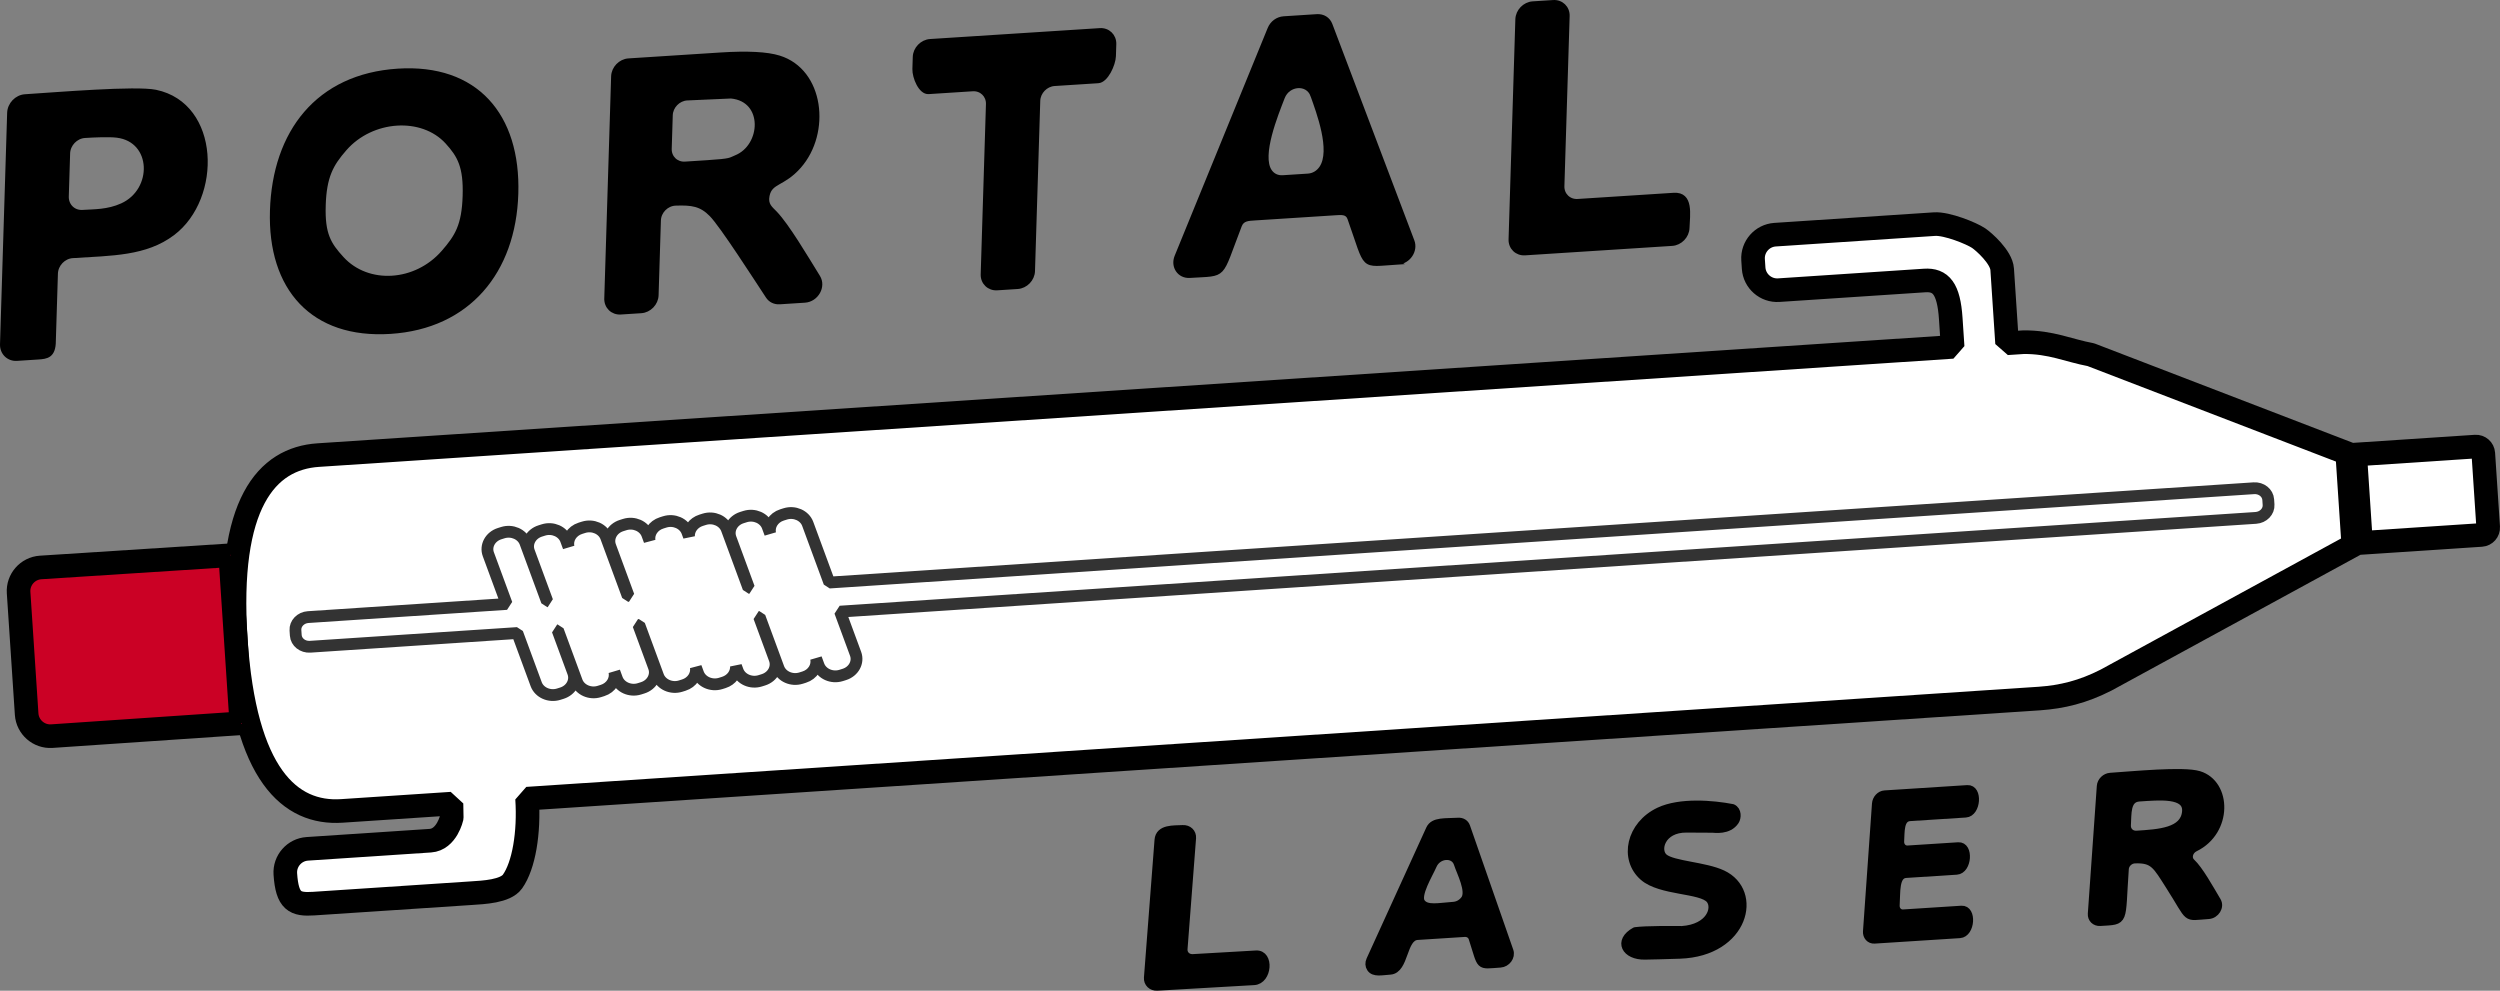 <?xml version="1.0" encoding="UTF-8"?>
<!DOCTYPE svg PUBLIC "-//W3C//DTD SVG 1.1//EN" "http://www.w3.org/Graphics/SVG/1.1/DTD/svg11.dtd">
<!-- Creator: CorelDRAW -->
<svg xmlns="http://www.w3.org/2000/svg" xml:space="preserve" width="158.833mm" height="62.943mm" version="1.1" style="shape-rendering:geometricPrecision; text-rendering:geometricPrecision; image-rendering:optimizeQuality; fill-rule:evenodd; clip-rule:evenodd"
viewBox="0 0 2842.61 1126.48"
 xmlns:xlink="http://www.w3.org/1999/xlink"
 xmlns:xodm="http://www.corel.com/coreldraw/odm/2003">
 <rect x="0" y="0" width="2842.61" height="1126.48" fill="#808080" stroke="none"/>
 <defs>
  <style type="text/css">
   <![CDATA[
    .str4 {stroke:black;stroke-width:3.58;stroke-miterlimit:22.926}
    .str3 {stroke:black;stroke-width:35.79;stroke-linejoin:bevel;stroke-miterlimit:22.926}
    .str2 {stroke:#333333;stroke-width:13.42;stroke-linejoin:bevel;stroke-miterlimit:22.926}
    .str5 {stroke:black;stroke-width:8.95;stroke-linejoin:bevel;stroke-miterlimit:22.926}
    .str0 {stroke:black;stroke-width:26.85;stroke-linejoin:bevel;stroke-miterlimit:22.926}
    .str1 {stroke:#CC0033;stroke-width:1.36;stroke-linejoin:bevel;stroke-miterlimit:22.926}
    .fil1 {fill:none}
    .fil4 {fill:black}
    .fil3 {fill:black}
    .fil2 {fill:#CB0125}
    .fil0 {fill:white}
   ]]>
  </style>
 </defs>
 <g id="Слой_x0020_1">
  <path class="fil0 str0" d="M268.08 726.85c10.2,154.07 61.63,199.11 120.58,195.2 0,0 124.7,-8.26 124.7,-8.26 0,0 0.28,15.84 0.28,15.84 0,0 -5.48,25.01 -24.4,26.27 0,0 -139.79,9.26 -139.79,9.26 -14.76,0.98 -26,13.81 -25.02,28.57 2.08,31.48 11.12,35.12 32.3,33.72 0,0 179.2,-11.86 179.2,-11.86 13.84,-0.92 38.78,-1.96 46.79,-13.21 12.9,-18.11 19.16,-55.49 16.6,-94.26 0,0 1719.38,-113.84 1719.38,-113.84 26.13,-1.84 49.58,-7.52 76.14,-21.06 0,0 285.3,-155.6 285.3,-155.6 0,0 141.25,-9.35 141.25,-9.35 4.58,-0.3 8.08,-4.3 7.78,-8.88 0,0 -5.55,-83.81 -5.55,-83.81 -0.3,-4.58 -4.3,-8.09 -8.88,-7.78 0,0 -141.25,9.35 -141.25,9.35 -98.69,-37.95 -197.38,-75.89 -296.08,-113.84 -25.51,-4.74 -45.3,-14.49 -76.52,-14.22 0,0 -18.76,1.24 -18.76,1.24 0,0 -5.57,-84.18 -5.57,-84.18 -0.92,-13.85 -20.89,-31.44 -26.79,-35.41 -8.04,-5.42 -36.07,-16.83 -50.21,-15.89 0,0 -181.21,12 -181.21,12 -14.76,0.98 -26,13.81 -25.02,28.57 0,0 0.63,9.49 0.63,9.49 0.98,14.76 13.81,26 28.57,25.02 0,0 165.78,-10.98 165.78,-10.98 18.57,-1.23 27.53,9.25 29.78,43.23 0,0 2.14,32.25 2.14,32.25 0,0 -1858.34,123.04 -1858.34,123.04 -58.95,3.9 -103.99,55.33 -93.79,209.4z"/>
  <path class="fil1 str1" d="M261.76 631.35c0,0 -215.59,13.88 -215.59,13.88 -14.74,0.98 -26,13.83 -25.02,28.57 0,0 9.15,138.2 9.15,138.2 0.98,14.74 13.83,26 28.57,25.02 0,0 215.54,-14.66 215.54,-14.66 0,0 -12.65,-191.01 -12.65,-191.01z"/>
  <path class="fil1 str1" d="M274.41 822.36c0,0 -12.65,-191.01 -12.65,-191.01 0,0 12.65,191.01 12.65,191.01z"/>
  <g>
   <path class="fil2" d="M261.76 631.35c0,0 -215.59,13.88 -215.59,13.88 -14.74,0.98 -26,13.83 -25.02,28.57 0,0 9.15,138.2 9.15,138.2 0.98,14.74 13.83,26 28.57,25.02 0,0 215.54,-14.66 215.54,-14.66l-12.65 -191.01zm12.65 191.01c0,0 -12.65,-191.01 -12.65,-191.01 0,0 12.65,191.01 12.65,191.01z"/>
   <path id="_1" class="fil1 str0" d="M261.76 631.35c0,0 -215.59,13.88 -215.59,13.88 -14.74,0.98 -26,13.83 -25.02,28.57 0,0 9.15,138.2 9.15,138.2 0.98,14.74 13.83,26 28.57,25.02 0,0 215.54,-14.66 215.54,-14.66m0 0c0,0 -12.65,-191.01 -12.65,-191.01 0,0 12.65,191.01 12.65,191.01z"/>
  </g>
  <path class="fil1 str2" d="M350.45 701.66c0,0 225.64,-14.94 225.64,-14.94 0,0 -20.83,-56.52 -20.83,-56.52 -3.52,-9.56 2.24,-20.09 12.8,-23.41 0,0 3.62,-1.14 3.62,-1.14 10.56,-3.32 22.09,1.78 25.61,11.33 0,0 24.58,66.71 24.58,66.71 0,0 0.45,-0.03 0.45,-0.03 0,0 -20.83,-56.52 -20.83,-56.52 -3.52,-9.56 2.24,-20.09 12.8,-23.41 0,0 3.62,-1.14 3.62,-1.14 10.56,-3.32 22.08,1.78 25.61,11.33 0,0 3,8.14 3,8.14 -2.06,-8.97 3.6,-18.27 13.41,-21.36 0,0 3.62,-1.14 3.62,-1.14 10.56,-3.32 22.09,1.78 25.61,11.33 0,0 24.58,66.71 24.58,66.71 0,0 1.01,-0.07 1.01,-0.07 0,0 -20.83,-56.52 -20.83,-56.52 -3.52,-9.56 2.24,-20.09 12.8,-23.41 0,0 3.62,-1.14 3.62,-1.14 10.56,-3.32 22.08,1.78 25.61,11.33 0,0 2.64,7.16 2.64,7.16 -1.44,-8.65 4.16,-17.39 13.61,-20.36 0,0 3.62,-1.14 3.62,-1.14 10.56,-3.32 22.09,1.78 25.61,11.33 0,0 1.96,5.3 1.96,5.3 -0.4,-8.01 5.05,-15.72 13.81,-18.48 0,0 3.62,-1.14 3.62,-1.14 10.56,-3.32 22.08,1.78 25.61,11.33 0,0 24.58,66.71 24.58,66.71 0,0 0.6,-0.04 0.6,-0.04 0,0 -20.83,-56.52 -20.83,-56.52 -3.52,-9.56 2.24,-20.09 12.8,-23.41 0,0 3.62,-1.14 3.62,-1.14 10.56,-3.32 22.09,1.78 25.61,11.33 0,0 2.95,8.02 2.95,8.02 -1.98,-8.93 3.68,-18.16 13.44,-21.23 0,0 3.62,-1.14 3.62,-1.14 10.56,-3.32 22.08,1.78 25.61,11.33 0,0 24.58,66.71 24.58,66.71 0,0 1619.76,-107.24 1619.76,-107.24 8.47,-0.56 15.81,5.27 16.32,12.96 0,0 0.38,5.76 0.38,5.76 0.51,7.69 -6,14.44 -14.47,15 0,0 -1609.81,106.58 -1609.81,106.58 0,0 17.69,48.01 17.69,48.01 3.52,9.56 -2.24,20.09 -12.8,23.41 0,0 -3.62,1.14 -3.62,1.14 -10.56,3.32 -22.08,-1.78 -25.61,-11.33 0,0 -2.95,-8.02 -2.95,-8.02 1.98,8.93 -3.68,18.16 -13.44,21.23 0,0 -3.62,1.14 -3.62,1.14 -10.56,3.32 -22.08,-1.78 -25.61,-11.33 0,0 -21.45,-58.2 -21.45,-58.2 0,0 -0.6,0.04 -0.6,0.04 0,0 17.69,48.01 17.69,48.01 3.52,9.56 -2.24,20.09 -12.8,23.41 0,0 -3.63,1.14 -3.63,1.14 -10.56,3.32 -22.08,-1.78 -25.61,-11.33 0,0 -1.95,-5.3 -1.95,-5.3 0.4,8.01 -5.05,15.72 -13.81,18.48 0,0 -3.62,1.14 -3.62,1.14 -10.56,3.32 -22.08,-1.78 -25.61,-11.33 0,0 -2.64,-7.16 -2.64,-7.16 1.44,8.65 -4.16,17.39 -13.61,20.36 0,0 -3.62,1.14 -3.62,1.14 -10.56,3.32 -22.08,-1.78 -25.61,-11.33 0,0 -21.45,-58.2 -21.45,-58.2 0,0 -1.02,0.07 -1.02,0.07 0,0 17.69,48.01 17.69,48.01 3.52,9.56 -2.24,20.09 -12.8,23.41 0,0 -3.62,1.14 -3.62,1.14 -10.56,3.32 -22.08,-1.78 -25.61,-11.33 0,0 -3,-8.14 -3,-8.14 2.06,8.96 -3.6,18.27 -13.41,21.36 0,0 -3.62,1.14 -3.62,1.14 -10.56,3.32 -22.08,-1.78 -25.61,-11.33 0,0 -21.45,-58.2 -21.45,-58.2 0,0 -0.45,0.03 -0.45,0.03 0,0 17.69,48.01 17.69,48.01 3.52,9.56 -2.24,20.09 -12.8,23.41 0,0 -3.62,1.14 -3.62,1.14 -10.56,3.32 -22.08,-1.78 -25.61,-11.33 0,0 -21.45,-58.2 -21.45,-58.2 0,0 -235.59,15.6 -235.59,15.6 -8.47,0.56 -15.81,-5.27 -16.32,-12.96 0,0 -0.38,-5.76 -0.38,-5.76 -0.51,-7.69 6,-14.44 14.47,-15z"/>
  <path class="fil1 str3" d="M2673.48 517.13c0,0 6.65,100.48 6.65,100.48"/>
  <path class="fil3 str4" d="M1717.09 272.17c0,0 7.72,-250.24 7.72,-250.24 0.3,-9.63 8.39,-17.99 18,-18.61 0,0 23.24,-1.49 23.24,-1.49 9.62,-0.62 17.22,6.74 16.92,16.37 0,0 -5.97,193.44 -5.97,193.44 -0.3,9.63 7.31,16.98 16.93,16.37 0,0 109.08,-7.01 109.08,-7.01 21.33,-1.37 16.7,23.48 16.25,38.19 -0.3,9.63 -8.39,17.99 -18.01,18.61 0,0 -167.24,10.75 -167.24,10.75 -9.62,0.62 -17.22,-6.73 -16.93,-16.36z"/>
  <path class="fil3 str4" d="M1491.83 108.71c-5.23,-14.83 -26.74,-13.34 -32.76,2.26 -7.45,19.3 -26.67,66.12 -14.51,83.51 3.22,4.61 8.2,6.92 14.08,6.54 0,0 28.52,-1.83 28.52,-1.83 5.91,-0.38 11.07,-3.37 14.59,-8.45 13.42,-19.4 -3.38,-63.49 -9.91,-82.03zm97.74 190.31c-43.67,2.81 -34.7,8.35 -55.69,-50.51 -2.41,-6.76 -8.73,-5.97 -16.13,-5.49 0,0 -90.92,5.84 -90.92,5.84 -7.48,0.48 -13.84,0.6 -16.62,7.8 -23.61,61.14 -14.76,54.83 -57.34,57.57 -12.4,0.8 -20.34,-11.04 -15.55,-22.77 0,0 105.75,-258.95 105.75,-258.95 2.87,-7.03 9.27,-11.73 16.62,-12.21 0,0 37.67,-2.42 37.67,-2.42 7.29,-0.47 13.37,3.34 15.87,9.94 0,0 93.27,246.16 93.27,246.16 4.24,11.18 -4.48,24.23 -16.95,25.03z"/>
  <path class="fil3 str4" d="M1116.88 311.95c0,0 5.98,-193.59 5.98,-193.59 0.3,-9.63 -7.31,-16.98 -16.93,-16.36 0,0 -50.11,3.22 -50.11,3.22 -9.62,0.62 -16.9,-17.19 -16.6,-26.82 0,0 0.42,-13.63 0.42,-13.63 0.3,-9.63 8.38,-17.99 18,-18.61 0,0 192.92,-12.4 192.92,-12.4 9.62,-0.62 17.22,6.73 16.93,16.37 0,0 -0.42,13.63 -0.42,13.63 -0.3,9.63 -8.71,28.45 -18.33,29.07 0,0 -49.71,3.19 -49.71,3.19 -9.62,0.62 -17.71,8.98 -18,18.61 0,0 -5.98,193.59 -5.98,193.59 -0.3,9.63 -8.38,17.99 -18,18.61 0,0 -23.24,1.49 -23.24,1.49 -9.62,0.62 -17.22,-6.73 -16.93,-16.37z"/>
  <path class="fil3 str4" d="M778.91 185.54c0,0 25.46,-1.64 25.46,-1.64 27.81,-1.79 25.05,-2.8 32.07,-5.6 30.71,-12.25 33.76,-64.46 -5.3,-68.09l-49.97 2.21c-9.62,0.62 -17.71,8.98 -18,18.61 0,0 -1.18,38.13 -1.18,38.13 -0.3,9.63 7.31,16.99 16.92,16.37zm-90.04 153.91c0,0 7.8,-252.65 7.8,-252.65 0.3,-9.63 8.39,-17.99 18.01,-18.61 0,0 104.68,-6.73 104.68,-6.73 30.69,-1.97 52.94,-0.8 66.68,3.47 49.32,15.25 57.16,85.93 23.18,124.6 -18.58,21.15 -32.73,16.89 -36,33.01 -2.09,10.29 3.62,14.01 8.7,19.33 13.86,14.52 34.61,49.73 48.87,72.79 6.93,11.21 -1.88,26.83 -15.63,27.72 0,0 -28.44,1.83 -28.44,1.83 -6.03,0.39 -11.13,-2.07 -14.31,-6.89 -13.72,-20.8 -52.03,-80.56 -64.09,-92.85 -11.46,-11.68 -21.66,-13.1 -40.14,-12.44 -9.89,0.36 -18.19,8.72 -18.5,18.64 0,0 -2.63,85.06 -2.63,85.06 -0.3,9.63 -8.38,17.99 -18,18.61 0,0 -23.24,1.49 -23.24,1.49 -9.62,0.62 -17.22,-6.73 -16.93,-16.37z"/>
  <path class="fil3 str4" d="M368.56 233.77c-1.01,32.6 6.17,43.86 20.71,59.75 29.14,31.84 83.23,28.59 114.38,-7.15 15.39,-17.66 23.15,-30.22 24.18,-63.63 1.02,-33.01 -5.84,-45.46 -19.81,-60.77 -28.35,-31.06 -85.11,-27.21 -115.54,7.69 -15.17,17.4 -22.91,30.97 -23.93,64.11zm-59.83 5.78c2.76,-89.3 52.06,-153.83 143.65,-159.71 89.07,-5.73 137.95,50.68 135.18,140.46 -2.75,89.05 -54.94,151.87 -143.58,157.57 -88.84,5.71 -137.99,-49.53 -135.25,-138.31z"/>
  <path class="fil3 str4" d="M77.94 174.48c0,0 -1.51,48.93 -1.51,48.93 -0.31,10.03 7.52,17.7 17.42,17.06 12.91,-0.83 28.57,-0.25 44.75,-7.61 36.98,-16.83 35.97,-72.95 -5.63,-78.08 -8.88,-1.1 -25.84,-0.36 -36.49,0.33 -9.91,0.64 -18.24,9.34 -18.55,19.37zm-76.14 217.01c0,0 8.12,-263.17 8.12,-263.17 0.31,-10.03 8.64,-18.74 18.55,-19.37 36.59,-2.35 125.96,-9.79 148.59,-5.1 71.6,14.85 73.83,121.3 19.74,162.09 -30.97,23.35 -69.23,22.89 -114.18,25.78 -9.91,0.64 -18.24,9.34 -18.55,19.37 0,0 -2.36,76.54 -2.36,76.54 0,17.81 -8.64,18.74 -18.55,19.37 0,0 -23.93,1.54 -23.93,1.54 -9.91,0.64 -17.74,-7.03 -17.43,-17.06z"/>
  <path class="fil4 str5" d="M1305.18 1111.7c0,0 12.04,-156.59 12.04,-156.59 1.04,-13.56 17.72,-11.91 27.63,-12.49 6.33,-0.37 11.12,4.25 10.65,10.28 0,0 -9.7,126.17 -9.7,126.17 -0.46,6.03 4.32,10.65 10.65,10.28 0,0 71.79,-4.14 71.79,-4.14 15.95,-0.92 13.61,29.5 -2.34,30.42 0,0 -110.07,6.35 -110.07,6.35 -6.32,0.37 -11.11,-4.25 -10.65,-10.28z"/>
  <path class="fil4 str5" d="M1705.89 1095.71c-25.71,1.65 -20.55,4.83 -31.56,-28.97 -1.27,-3.88 -4.8,-6.15 -9.15,-5.87 0,0 -53.5,3.43 -53.5,3.43 -17.16,1.1 -13.91,38.34 -31.07,39.44 -9.79,0.63 -18.33,2.87 -22.16,-2.93 -1.78,-2.69 -1.93,-5.97 -0.45,-9.24 0,0 67.86,-148.85 67.86,-148.85 4.3,-9.42 17.54,-7.51 32.2,-8.45 4.28,-0.27 7.78,1.91 9.1,5.7 0,0 49.25,141.34 49.25,141.34 2.27,6.52 -3.27,13.93 -10.51,14.4zm-48.39 -113.7c-4.02,-12.49 -22.58,-11.21 -28.28,1.94 -4.49,10.36 -18.93,33.61 -13.23,42.04 5.87,8.69 20.59,4.94 36.52,3.92 5.1,-0.33 9.64,-2.85 12.84,-7.14 6.9,-9.25 -4.69,-30.93 -7.84,-40.75z"/>
  <path class="fil4 str5" d="M1912.35 1057.44c32.39,-2.23 39.67,-25.11 31.89,-34.63 -9.81,-12 -56.18,-8.84 -75.6,-25.79 -23.4,-20.41 -15.08,-59.08 18.02,-74.64 23.51,-11.05 60.87,-8.03 83.24,-3.64 6.09,2.71 5.55,11.07 3.09,14.79 -7.63,11.52 -23.39,8.85 -26.05,8.84 -4.01,-0 -23.24,-0.08 -29.1,-0.16 -28.99,-0.4 -35.66,24.89 -25.62,33.02 10.33,8.36 46.34,9.25 66.35,18.64 42.44,19.94 25.6,89.2 -48.56,91.74 -20.86,0.71 -29.39,0.83 -39.64,1.05 -22.02,0.47 -31.65,-16.64 -11.11,-27.95 12.19,-1.66 43.48,-1.36 53.08,-1.29z"/>
  <path class="fil4 str5" d="M2122.77 1058.99c0,0 10.22,-145.15 10.22,-145.15 0.39,-5.53 4.87,-10.31 9.96,-10.64 0,0 94.09,-6.03 94.09,-6.03 12.84,-0.82 10.87,27.1 -1.97,27.93 0,0 -63.29,4.06 -63.29,4.06 -11.91,0.76 -10.41,17.04 -11.13,27.24 -0.39,5.54 3.45,9.78 8.54,9.46 0,0 57.55,-3.69 57.55,-3.69 12.85,-0.82 10.88,27.1 -1.97,27.93 0,0 -57.55,3.69 -57.55,3.69 -12.75,0.82 -10.66,20.69 -11.69,35.32 -0.39,5.54 3.45,9.78 8.54,9.45 0,0 66.26,-4.25 66.26,-4.25 12.85,-0.82 10.88,27.1 -1.97,27.93 0,0 -97.06,6.22 -97.06,6.22 -5.09,0.33 -8.93,-3.92 -8.54,-9.46z"/>
  <path class="fil4 str5" d="M2429.45 949.01c25.37,-1.63 54.09,-3.23 56.13,-26.05 1.89,-21.14 -31.43,-17.49 -53.16,-16.09 -15.05,0.96 -13.08,18.87 -13.95,31.36 -0.45,6.35 4.49,11.2 10.99,10.78zm-51.04 90.01c0,0 10.22,-145.15 10.22,-145.15 0.39,-5.53 5.33,-10.34 10.98,-10.7 24.81,-1.59 82.82,-7.44 100.66,-2.01 32.74,9.97 33.77,64.04 -4.6,82.74 -6.85,3.33 -9.02,11.95 -4.09,16.59 9.16,8.61 20.51,29.18 29.37,44.1 3.84,6.47 -1.74,15.42 -9.8,15.93 -28.32,1.82 -19.01,6.29 -44.17,-33.09 -15.16,-23.73 -18.19,-30.96 -39.63,-30.19 -5.76,0.21 -10.87,4.98 -11.27,10.72 -4.38,62.25 1.13,58.58 -28.1,60.45 -5.66,0.36 -9.96,-3.85 -9.57,-9.39z"/>
 </g>
</svg>
